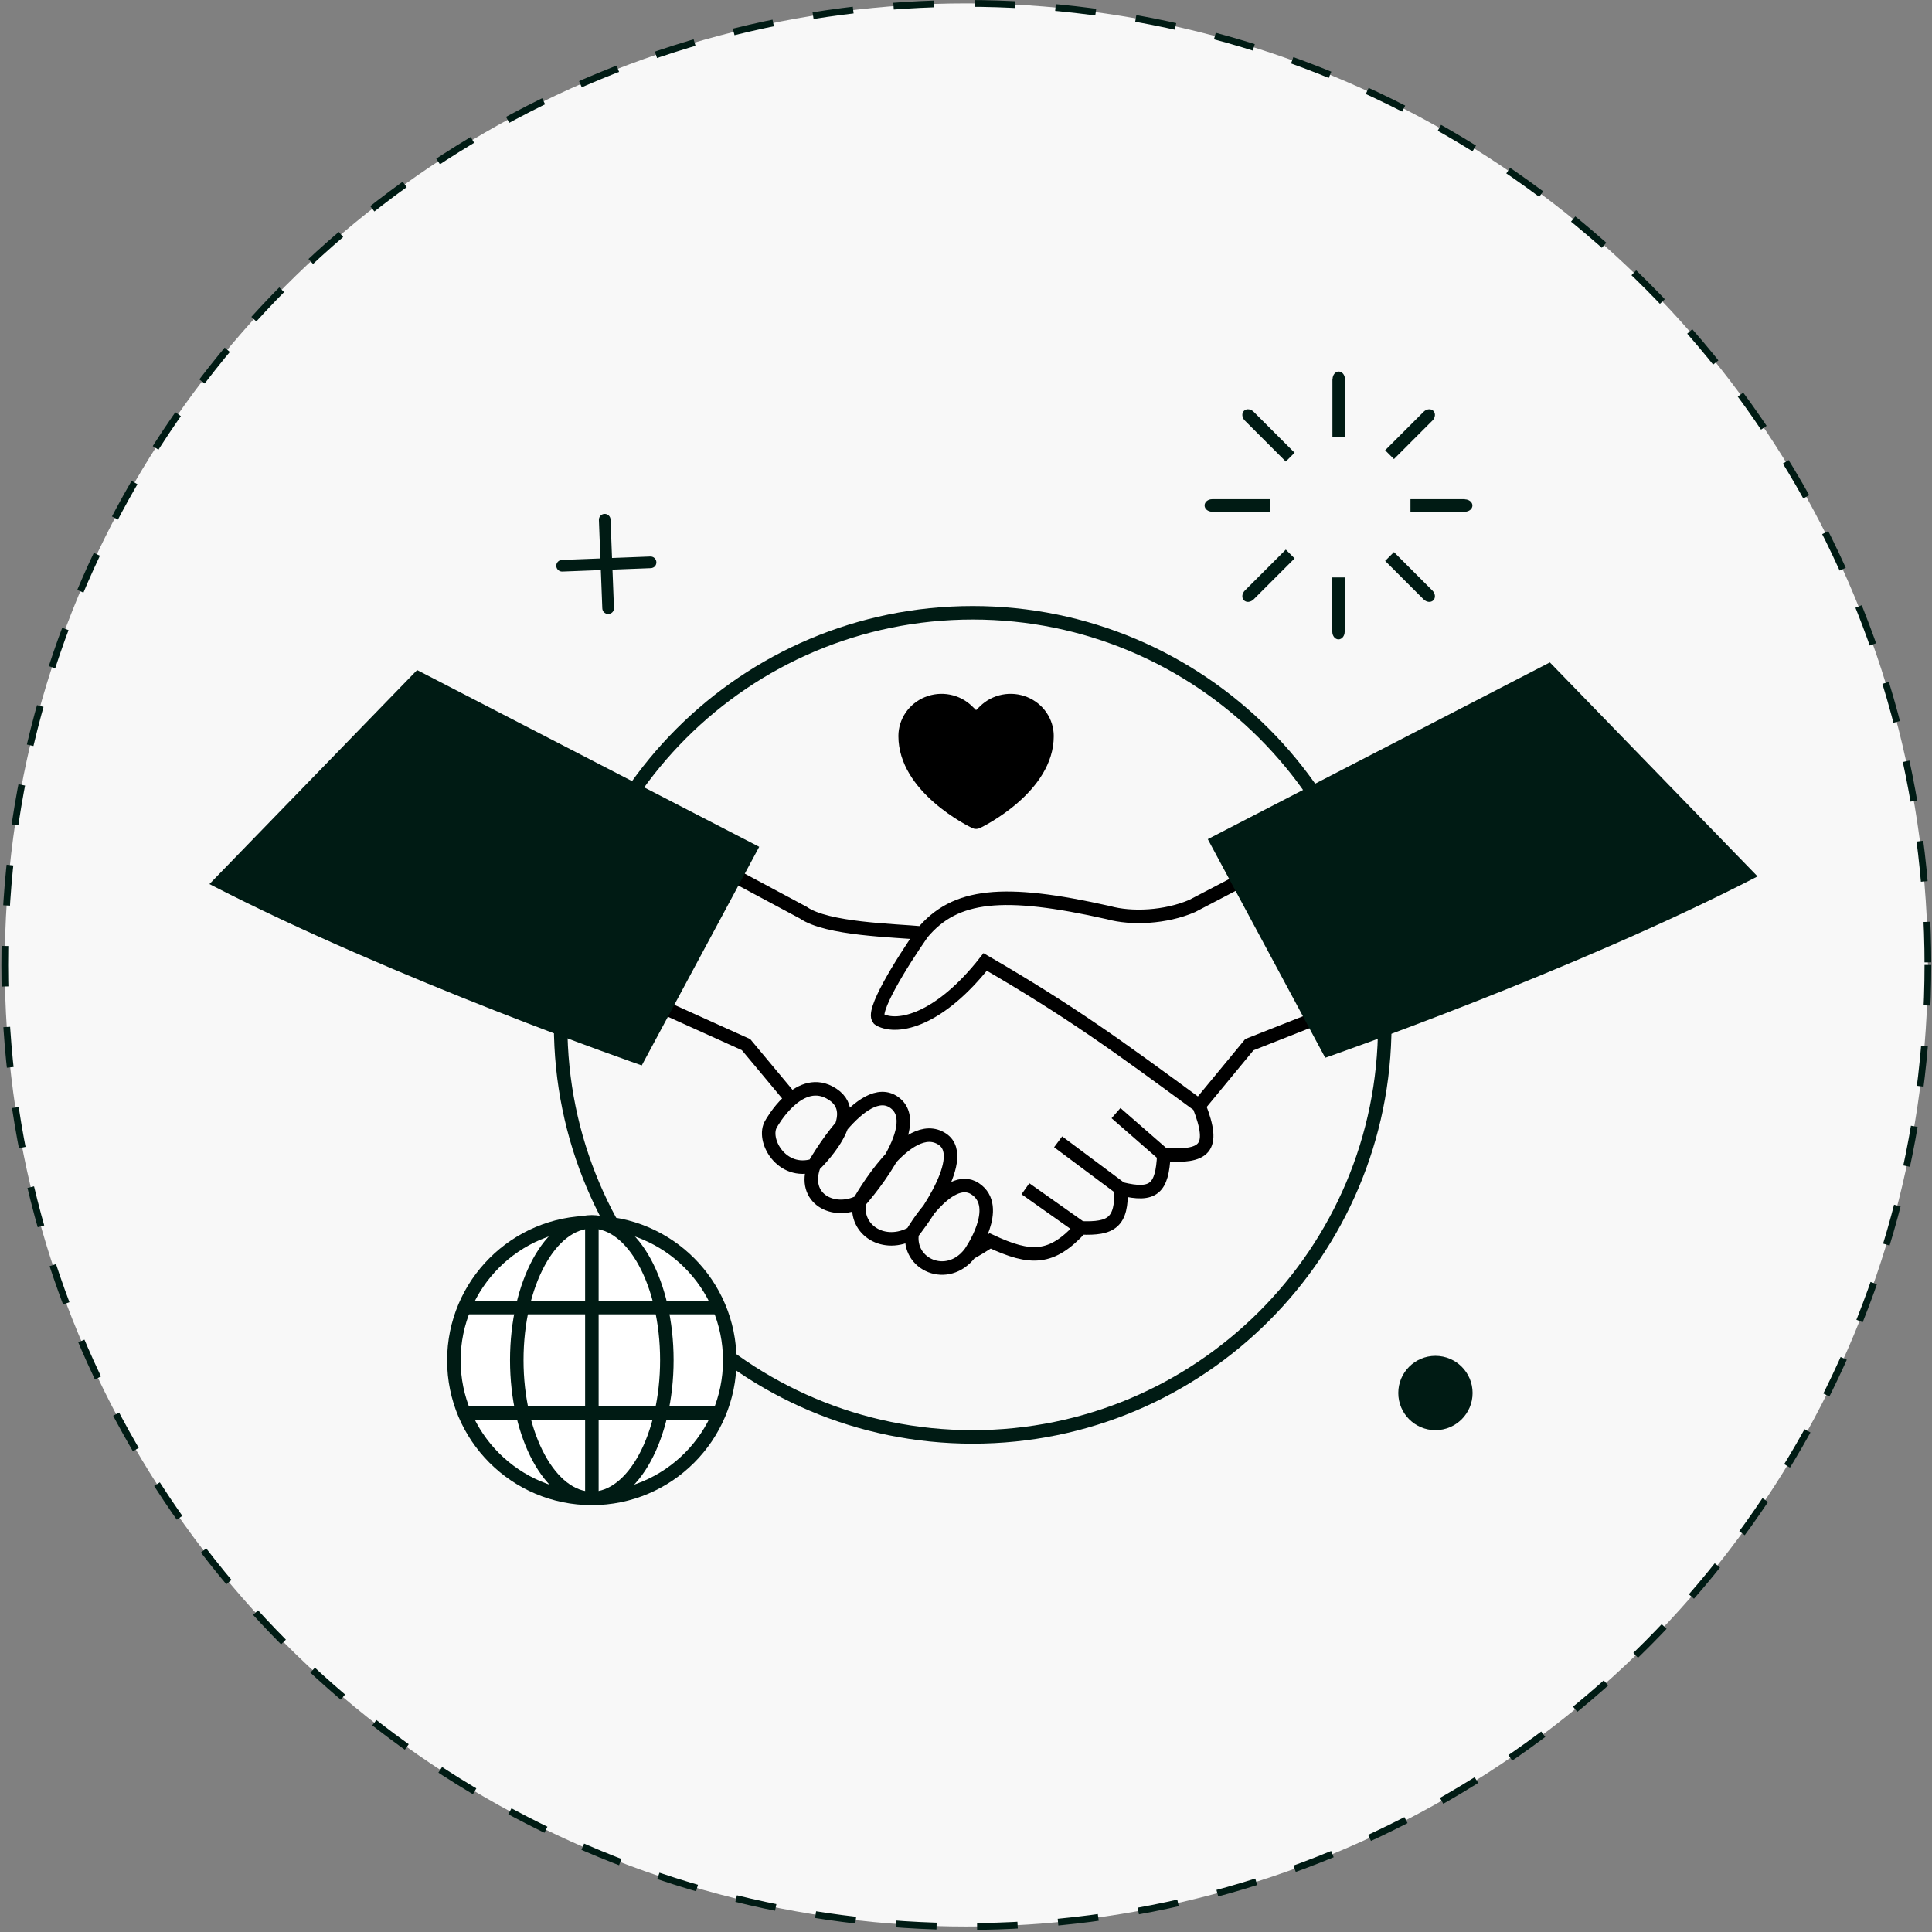 <?xml version="1.0" encoding="UTF-8"?> <svg xmlns="http://www.w3.org/2000/svg" width="286" height="286" viewBox="0 0 286 286" fill="none"><rect x="0" y="0" width="286" height="286" fill="#808080" stroke="none"/><circle cx="143.049" cy="142.845" r="142.345" fill="#F8F8F8" stroke="#001B14" stroke-dasharray="6 6"></circle><path d="M212.492 211.711C215.53 211.711 217.992 209.249 217.992 206.211C217.992 203.173 215.53 200.711 212.492 200.711C209.455 200.711 206.992 203.173 206.992 206.211C206.992 209.249 209.455 211.711 212.492 211.711Z" fill="#001B14"></path><path d="M204.992 151.711C204.992 185.4 177.682 212.711 143.992 212.711C110.303 212.711 82.992 185.4 82.992 151.711C82.992 118.022 110.303 90.711 143.992 90.711C177.682 90.711 204.992 118.022 204.992 151.711Z" stroke="#001B14" stroke-width="2"></path><path d="M90.674 90.612C90.528 90.77 90.295 90.881 90.058 90.89C89.585 90.908 89.18 90.534 89.162 90.061L88.656 76.969C88.638 76.495 89.012 76.091 89.485 76.073C89.959 76.054 90.363 76.428 90.381 76.902L90.887 89.994C90.897 90.231 90.82 90.454 90.658 90.63L90.674 90.612Z" fill="#001B14"></path><path d="M96.951 83.829C96.805 83.987 96.572 84.097 96.335 84.106L83.243 84.612C82.77 84.631 82.366 84.257 82.347 83.783C82.329 83.309 82.703 82.906 83.177 82.887L96.269 82.381C96.742 82.363 97.147 82.737 97.165 83.21C97.174 83.447 97.098 83.671 96.935 83.846L96.951 83.829Z" fill="#001B14"></path><path d="M197.242 56.121V64.674H199.095V56.121C199.095 55.503 198.683 55 198.18 55C197.677 55 197.265 55.503 197.265 56.121H197.242Z" fill="#001B14"></path><path d="M197.226 93.527C197.226 94.145 197.638 94.648 198.141 94.648C198.644 94.648 199.056 94.145 199.056 93.527V85.477H197.203V93.527H197.226Z" fill="#001B14"></path><path d="M178.32 74.836C178.32 75.339 178.823 75.751 179.441 75.751H187.995V73.898H179.441C178.823 73.898 178.32 74.31 178.32 74.813V74.836Z" fill="#001B14"></path><path d="M216.847 73.898H208.797V75.751H216.847C217.465 75.751 217.968 75.339 217.968 74.836C217.968 74.333 217.465 73.921 216.847 73.921V73.898Z" fill="#001B14"></path><path d="M184.28 62.263L190.341 68.324L191.644 67.02L185.584 60.96C185.149 60.525 184.509 60.456 184.143 60.822C183.777 61.188 183.845 61.829 184.28 62.263Z" fill="#001B14"></path><path d="M210.742 88.725C211.176 89.159 211.817 89.228 212.183 88.862C212.548 88.496 212.48 87.856 212.045 87.421L206.351 81.727L205.047 83.03L210.742 88.725Z" fill="#001B14"></path><path d="M184.143 88.861C184.509 89.227 185.149 89.158 185.584 88.724L191.644 82.663L190.341 81.359L184.28 87.42C183.845 87.855 183.777 88.495 184.143 88.861Z" fill="#001B14"></path><path d="M210.742 60.96L205.047 66.654L206.351 67.958L212.045 62.263C212.48 61.829 212.548 61.188 212.183 60.822C211.817 60.456 211.176 60.525 210.742 60.96Z" fill="#001B14"></path><path d="M117.157 162.698L110.441 154.641L88.992 144.948M136.526 138.127C132.362 137.73 122.447 137.567 118.908 135.101L95.766 122.711M136.526 138.127C133.546 142.4 128.704 150.122 130.194 150.931C132.968 152.438 139.133 150.931 145.838 142.4C158.567 149.791 165.387 154.785 177.498 163.672M136.526 138.127C141.368 132.333 148.445 131.574 164.089 135.101C167.463 136.042 172.53 135.825 176.481 134.114L192.85 125.562M177.498 163.672L184.948 154.641L215.992 142.4M177.498 163.672C180.062 170.218 178.243 171.274 172.284 170.956M172.284 170.956L165.207 164.778M172.284 170.956C172.047 175.91 170.803 177.185 165.951 175.975M165.951 175.975C166.107 180.981 164.528 181.948 159.992 181.767M165.951 175.975L156.64 169.025M159.992 181.767C155.677 186.483 152.615 186.531 146.583 183.697C145.494 184.4 144.505 185.003 143.603 185.491M159.992 181.767L151.797 175.975M135.036 182.539C130.939 184.855 126.469 182.153 127.214 177.906M135.036 182.539C135.036 182.539 143.858 171.54 139.506 168.639C134.291 165.165 127.214 177.906 127.214 177.906M135.036 182.539C135.036 182.539 140.348 173.337 144.348 175.975C148.445 178.678 143.603 185.491 143.603 185.491M135.036 182.539C134.291 187.172 140.251 189.874 143.603 185.491M127.214 177.906C123.489 179.836 118.647 177.519 120.509 172.5M127.214 177.906C127.214 177.906 137.226 166.778 132.429 163.234C127.691 159.733 120.509 172.5 120.509 172.5M120.509 172.5C115.667 174.045 112.687 168.639 114.177 166.323C114.177 166.323 118.067 159.265 122.744 161.69C128.704 164.778 120.509 172.5 120.509 172.5Z" stroke="black" stroke-width="2"></path><path d="M61.747 99.191L112.388 125.357L95.001 157.716C95.001 157.716 58.386 145.026 31.003 130.871" fill="#001B14"></path><path d="M229.432 98.058L178.792 124.224L196.178 156.583C196.178 156.583 232.794 143.893 260.177 129.738" fill="#001B14"></path><path d="M144.492 122.711C144.299 122.711 144.108 122.668 143.934 122.586C143.488 122.373 132.992 117.3 132.992 108.961C132.992 107.725 133.367 106.517 134.069 105.489C134.771 104.461 135.768 103.66 136.936 103.187C138.103 102.714 139.388 102.59 140.627 102.831C141.866 103.072 143.004 103.667 143.898 104.541L144.492 105.122L145.086 104.541C145.98 103.667 147.118 103.072 148.358 102.831C149.597 102.59 150.881 102.714 152.049 103.187C153.216 103.66 154.214 104.461 154.916 105.489C155.618 106.517 155.992 107.725 155.992 108.961C155.992 117.268 145.499 122.371 145.052 122.586C144.877 122.669 144.686 122.711 144.492 122.711Z" fill="black"></path><path d="M87.608 221.809C98.885 221.809 108.028 212.666 108.028 201.389C108.028 190.111 98.885 180.969 87.608 180.969C76.33 180.969 67.188 190.111 67.188 201.389C67.188 212.666 76.33 221.809 87.608 221.809Z" fill="white" stroke="#001B14" stroke-width="2" stroke-miterlimit="10"></path><path d="M87.608 221.811C93.742 221.811 98.716 212.647 98.716 201.343C98.716 190.039 93.742 180.875 87.608 180.875C81.473 180.875 76.5 190.039 76.5 201.343C76.5 212.647 81.473 221.811 87.608 221.811Z" fill="white" stroke="#001B14" stroke-width="2" stroke-miterlimit="10"></path><path d="M68.906 193.562H106.299" stroke="#001B14" stroke-width="2" stroke-miterlimit="10"></path><path d="M68.906 209.188H106.299" stroke="#001B14" stroke-width="2" stroke-miterlimit="10"></path><path d="M87.617 180.945V221.809" stroke="#001B14" stroke-width="2" stroke-miterlimit="10"></path></svg> 